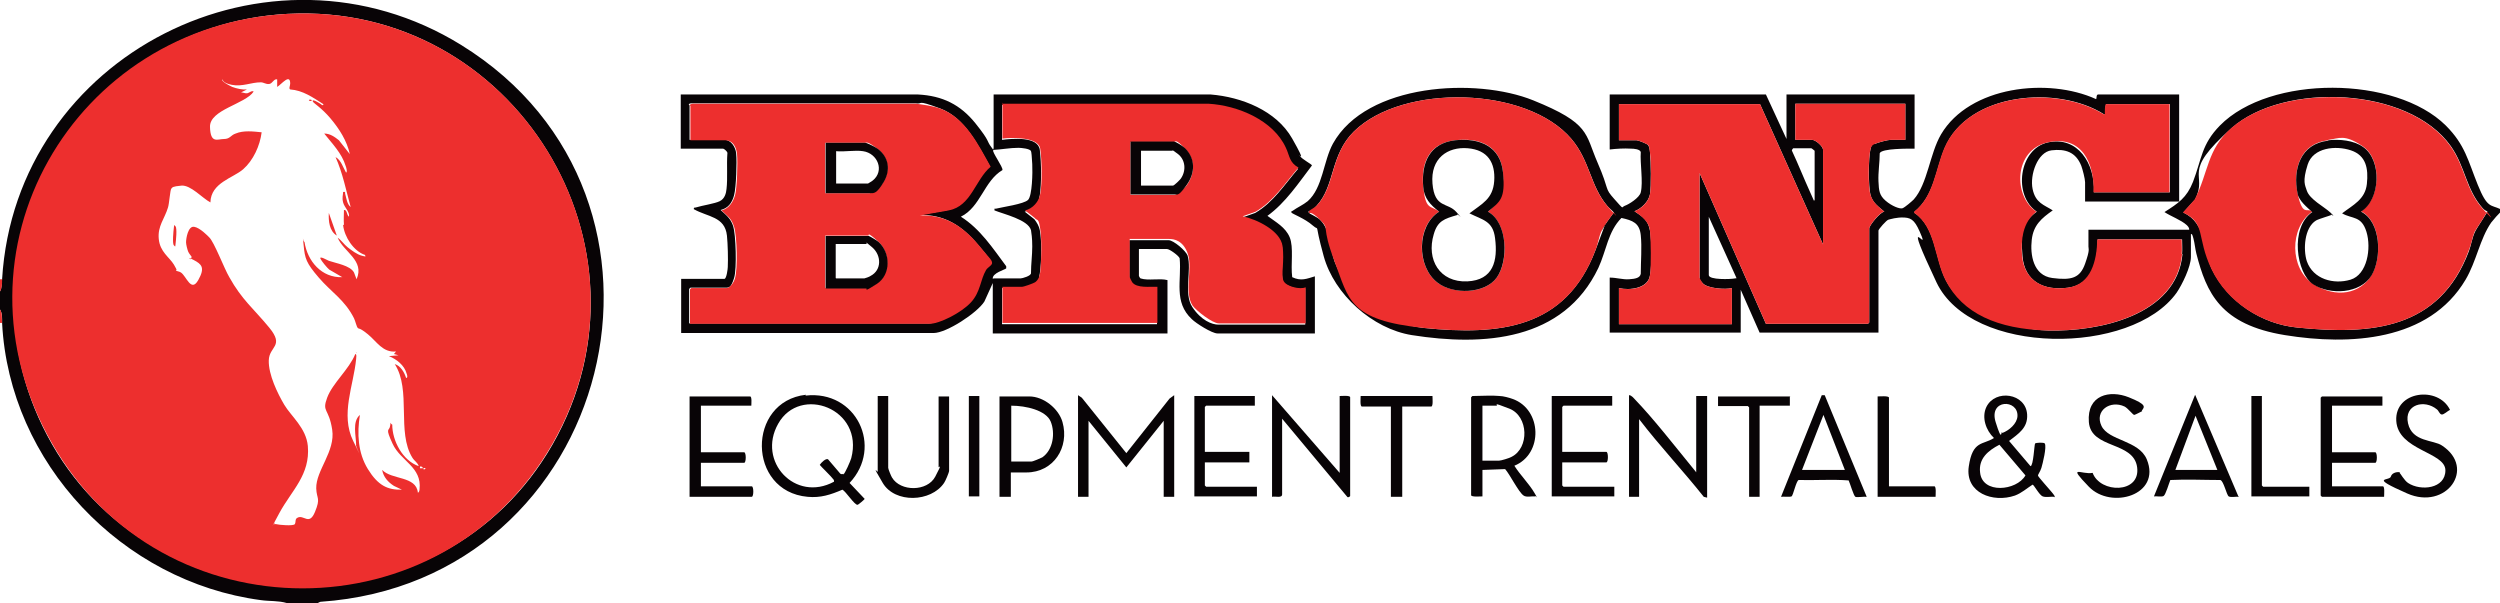 <?xml version="1.0" encoding="UTF-8"?>
<svg id="Layer_1" xmlns="http://www.w3.org/2000/svg" version="1.1" viewBox="0 0 595.3 143.6">
  <!-- Generator: Adobe Illustrator 29.0.0, SVG Export Plug-In . SVG Version: 2.1.0 Build 186)  -->
  <defs>
    <style>
      .st0 {
        fill: #ed2f2e;
      }

      .st1 {
        fill: #080406;
      }
    </style>
  </defs>
  <path class="st1" d="M595.6,50.3c-.8.8-1.7,1.8-2.4,2.7-2.7,3.9-3.5,9.2-6.1,13.6-8.7,14.7-27.6,15.7-43,13.2s-18.7-10.1-21.1-19.4c-.3-1.2-.4-2.5-.7-3.6s-.3-1-.6-1.1v5.5c0,2.3-2.1,6.6-3.4,8.5-10.7,15-48.9,15.1-57.2-2.5s-2.1-7.4-3.5-10.9-2.2-4.4-4.1-4.5-3.3.4-3.8.5-2.4,2.3-2.4,2.6v24.3h-28.3l-4.5-10.2v10.2h-31.2v-13.1c1.6,0,3.1.5,4.6.4s2.6-.3,2.8-1.3c0-3,.3-6.3,0-9.2s-1.9-3.5-4.6-4.1c-3.2,3.2-3.6,7.8-5.5,11.9-8.3,17.4-27.3,18.7-44.4,16-9.4-1.5-18.5-9.7-21-18.8s-.7-5.6-2.6-7.3-5-2.8-5.1-3.1c-.1-.4.2-.3.3-.4,1.1-.8,2.5-1.4,3.6-2.3,3.6-3.2,3.7-9.5,6-13.7,8-14.4,34.1-15.8,47.7-10.3s12.3,7.9,15.3,14.8,1.5,5.9,4,8.7,1.6,1.9,2.5,1.6,3.5-1.9,3.8-3.2c.6-2.5-.2-6.9,0-9.6-.2-.7-1.7-.8-2.3-.8-1.7-.1-3.4,0-5.1.2v-13.1h37.2l4.9,10.6v-10.6h30.5v12.9c-1.3,0-7.9-.1-8.3,1.1,0,2.2-.4,4.5-.3,6.7s.2,3.3,1.7,4.6,3.4,2,4,1.8,2.3-1.7,2.7-2.1c3.3-3.7,3.8-10.9,6.5-15.5,6.8-11.5,25.5-13.6,36.9-8.4.2,0,0-1.1.5-1.1h19.3v25.5h-22.4v-4.6c0-.8-.6-3.1-.9-3.9-1.3-3.3-3.8-4.1-7.1-3.7s-5.2,5.8-4.5,9.2,2.8,3.8,4.8,5.1c-2.7,1.9-4.6,3.5-5,7s.3,8.5,4.9,9.1,6.6,0,7.8-3.4.8-3.4.8-4.1v-4h24c0-.5-.3-.8-.6-1.1-1.3-1.2-3.8-2.1-5.3-3.1,3.3-2.1,5.3-3.4,6.8-7.2,2.1-5.5,2-8.9,6.4-13.4,11.9-12.1,41.8-11.9,53.8,0,4.6,4.6,5.3,8.4,7.6,14.1s3.1,4.7,5.4,5.8v.5ZM519.6,60.5c.1-1.1,0-2.4,0-3.5h-20.1c0,5-1.1,10.7-7,11.5s-10.4-1.5-10.9-7.5,0-8.1,3.4-10.6c-5.7-3.8-4.3-15,2.7-16.5s11.2,5,10.9,11.9h18.1v-21h-15.2c-.2.7-.1,1.5-.2,2.1s.1.4-.3.3c-11.1-7-32.3-5.2-37.9,8-2.2,5.2-2.5,11.4-7.2,15.2v.3c5.1,3.4,4.8,10.9,7.5,16.1,4,7.8,16.1,11.7,24.3,11.9,12,.3,30.6-3.5,32-18.2ZM311.7,50.7c.1.2,2.2,1.1,2.7,1.7,2.4,2.4,2.3,6.8,3.4,9.9,3.4,8.9,12,14.8,21.3,15.8,17.9,1.8,33.7.2,40.8-18.5s.8-3.2,1.4-4.5,2-3.2,3-4.5c-.5-.6-1.1-1-1.6-1.6-4-4.7-4.1-10.7-8.5-15.9-10.7-12.6-40.2-13.2-51.8-1.8-5.7,5.6-4.5,13-8.9,17.7s-1.2.8-1.7,1.2-.3.3-.1.5ZM592.2,50.3c0,0-.7-.3-1-.7-4-4.5-4.1-9.8-7.6-14.8-10.1-14.2-39.8-15.3-52.2-4.3s-5.5,10.6-8.7,17l-2.8,3.1c5.6,2.7,4.5,8.7,6.8,13.5,3.8,7.8,11.9,13.1,20.4,13.9,17.6,1.8,33.8.4,40.8-18.2.5-1.4.8-3.2,1.4-4.5s3.1-4.8,3-5ZM434.1,58.2l-15-33.4h-33.6v8.6h4.2c.4,0,2.4.8,2.7,1.1s.5,1.4.5,1.9c.2,2,.3,8,0,9.8s-2.1,3.5-3.7,4.1c2,1.3,3.3,2.2,3.7,4.7s.4,8.4,0,10.5c-.4,3.2-4.9,3.7-7.4,3.1v8.6h26.9v-8.6c-1.6.4-5.7.1-6.9-1.1s-.8-1.2-.8-1.3v-25l15.8,35.9h24.3s.3-.3.3-.3v-22.4c0-.7,2.6-3.9,3.6-4-1.4-1.2-2.8-2.1-3.3-4s-.5-8.9,0-10.9.5-1,1.2-1.3,2.9-.9,3.6-.9h3.5v-8.6h-26.2v8.6h4c.8,0,2.6,1.5,2.6,2.4v22.5ZM432.1,47.8v-11.9c0,0-.7-.6-.8-.6h-4.3c0,0-.4.4-.3.6,1.5,3.2,2.8,6.5,4.3,9.8s.6,1.6,1.2,2.1ZM406.9,51.4v14.1c0,1.2,5.3,1,6.2.8s.4.2.3-.3l-6.6-14.6Z"/>
  <path class="st1" d="M75.8,143.6h-7.5c-2-.6-4.1-.4-6.2-.7C29.1,138.5,2.2,110.3.5,76.9c0-1,.1-2.2-.5-3.2v-4.3c.5-.9.4-2,.5-2.9C3.7,13,64.1-17.5,109.8,10.7c59.2,36.6,36.5,127.8-33.5,132.6l-.5.2ZM68.5,3.3C17.7,6-13,61.4,12.4,105.8s93,45.9,119.2,0C158.4,58.8,122.3.5,68.5,3.3Z"/>
  <path class="st0" d="M.5,76.9h-.5v-3.2c.6.9.4,2.1.5,3.2Z"/>
  <path class="st0" d="M.5,66.5c0,1,0,2.1-.5,2.9v-2.9h.5Z"/>
  <path class="st1" d="M162.2,22.5h56.4c5.8.3,10.1,2.4,13.7,6.9s2.5,4,3.8,5.7,0,.4.5.3v-12.9h51.7c7.3.6,15.6,3.8,19.4,10.5s1.2,3.2,1.8,4.1,2.9,2,2.9,2.3c-3.2,4.2-6.3,8.9-10.6,12,2,1.5,4.3,2.7,5.3,5.1s.2,6.5.6,9.5c2.1,1,3.4.4,5.4-.2v13.6h-23.2c-1.3,0-5.1-2.4-6.1-3.4-4.4-4.1-2.4-9.2-2.9-14.5-.2-.6-2.4-2.2-3-2.2h-6.7v6.4c0,0,.2.5.4.6,1.9.6,4.5-.1,6.4.4v12.7h-41.6v-12l-2,4.4c-1.7,2.7-9,7.5-12.1,7.5h-60.1v-12.9h10.3c.5,0,.8-2.4.8-2.8.1-1.9,0-5.6-.2-7.5-.5-4.6-4.6-4.4-7.9-6.3,0-.5.2-.3.5-.4,1.6-.5,4.5-.9,5.7-1.5s1.5-1.9,1.6-2.9c.3-2.6,0-5.7.2-8.4.2-.4-.8-1.2-1-1.2h-10.1v-12.9ZM164.2,25.1v8.2h8.3c1.6,0,2.7,1.8,2.8,3.3.2,2,0,8-.5,9.9s-1.5,3.1-3.2,3.5c1.3,1.2,2.4,2,3,3.9s.9,10.1.2,12.3-1.1,2.3-2,2.3h-8.4s-.3.3-.3.3v8.2h57.1c2.4,0,8.2-3.3,9.8-5.1s2.2-5.3,3.6-7.7,1.8-1.1,1.4-1.9-2.6-3.4-3.2-4.1c-3.7-4.4-7.9-7.2-13.9-7l6.8-1.2c5.4-1,6.3-7.3,10-10.4-2.9-5.2-6-11.6-11.9-13.8s-3.8-.9-5.8-1.2h-53.2c-.3,0-.7,0-.8.3ZM238.6,24.7v8.6c2.4-.3,8.6-.9,9,2.4s.4,8,0,10.8-1.8,3.5-3.6,3.9l2.3,1.8c.6.8,1.1,1.6,1.3,2.6.5,2.8.4,7.5,0,10.3s-.4,1.8-1.2,2.4-2.7,1.1-3.2,1.1h-4.6v8.6h36.9v-8.6c-1.7,0-4.9.4-6-1.1s-.6-1.2-.6-1.2v-9.1h9.4c1.1,0,4.1,2.5,4.5,3.7,1,3.4-1,9,1.1,12.2s4.7,4.2,6.2,4.2h20.7v-8.6c-1.1.5-4.8-.5-5.3-1.6s0-6.2-.2-8.2c-.5-3.7-6.2-6.4-9.5-7.1l3.1-1.1c4.3-2.5,7-6.8,10.2-10.5-2.2-1.2-2.1-2.8-3-4.7-3-6.7-11.5-10.1-18.4-10.5h-49.2ZM236.6,66.3h6.4c.4,0,2.6-.6,2.5-1.3,0-2.1.3-4.2.3-6.3s-.2-3.2-.3-3.9c-.7-2.5-6.5-3.8-8.7-4.7,0-.6,0-.4.3-.4,1.6-.4,6.7-1.1,7.7-2.1s1.1-6.6,1-8.5-.2-2.9-.3-3.1c-.2-.6-2.3-.8-3-.8-2,0-4,.4-6,.5-.4.4,2.4,4.1,2.2,4.8-4.4,2.6-5.2,8.8-9.9,11.1,4.6,2.9,7.6,7.5,10.8,11.8,0,.1,0,.4,0,.5-.2.3-3.4,1.1-3.2,2.5Z"/>
  <path class="st1" d="M191.8,94.2c12.1-1.4,18.6,12.2,10.5,20.8l3.6,3.8c0,.1-1.5,1.4-1.7,1.4-.7.1-2.8-3.2-3.6-3.6-2.8,1.2-5.2,2-8.3,1.7-14.4-1.3-14.5-22.7-.4-24.3ZM200.8,113c.4-.2,1.7-3.2,1.9-3.9,3.1-11.8-12.2-17.5-17.4-8.2-5.1,9,4.1,18.8,13.3,13.8,0-.3,0-.4-.2-.6-.4-.6-3.1-3.2-3.2-3.4.3-.5,1.5-1.7,2-1.3l2.9,3.4c.2.1.5.2.7,0Z"/>
  <path class="st1" d="M489.3,118.3c-.9-.1-2.1.2-2.9-.1s-2.1-2.8-2.4-2.8c-1.4.9-2.6,2-4.2,2.6-5.2,1.8-11.9-.6-11-6.9s3.4-5.1,6-6.8c-1.9-1.8-3-4.9-1.8-7.4,2.1-4.3,9.4-3.3,9.7,1.8.2,3.2-2.1,4.6-4.3,6.3l5.1,6c.7,0,.9-5.2,1.1-5.4s2.1-.3,2.3,0c.5.8-.5,4.8-.8,5.8s-.9,1.6-.8,1.9,2.6,3.1,3.1,3.7,1.1,1.3.9,1.5ZM476.8,103.1c1.6-.6,3.5-2.2,3.6-4,.2-4.1-6.9-4.1-5.2,1.4s1.2,1.6,1.6,2.6ZM476.1,105.9c-2.7,1.4-5,3.3-4.6,6.6.5,5.2,8.7,4.4,10.8.7l-6.2-7.3Z"/>
  <polygon class="st1" points="279.6 94.1 279.6 118.3 277.1 118.3 277.1 100.2 268.2 111.3 259.2 100.2 259.2 118.3 256.7 118.3 256.7 94.1 257.6 94.7 268.2 107.9 278.5 94.9 279.6 94.1"/>
  <path class="st1" d="M404,94.3h2.5v24.2l-.8-.2c-5-6.3-10.5-12.1-15.4-18.5v18.5c.1,0-2.4,0-2.4,0v-24.2c.6,0,1.1.7,1.5,1.1,4.5,4.7,9.3,10.9,13.4,15.9s.7,1,1,1.5h.1v-18.3Z"/>
  <path class="st1" d="M319,112.6v-18.3c.5,0,2.5-.2,2.5.3v23.5c0,.1-.5.5-.7.2l-15.5-18.6v18c0,1-1.6.4-2.4.6v-24.2l16.1,18.5Z"/>
  <path class="st1" d="M357.1,94.3c.8,0,2.3.4,3.1.7,7,2.5,7.3,13.1.4,15.9,1.3,2.1,3.6,4.4,4.8,6.5s.3.4.2.8c-.8-.1-2.1.3-2.8-.2-1.2-.8-3.3-5.1-4.4-6.3l-5.4.2v6.3c-.5,0-2.7.2-2.7-.3v-23.3s.3-.3.3-.3c2.1,0,4.6-.2,6.6,0ZM352.9,109.7h4c.5,0,2.5-.6,3-.9,4.3-2.1,4.1-9.7-.5-11.5s-2.4-.7-3.1-.7h-3.3v13.1Z"/>
  <path class="st1" d="M567.3,94.3v2.3h-12v11.1h10.3c.5,0,.5,2.5,0,2.5h-10.3v5.6h12.1c.5,0,.3,2,.3,2.5h-14.8s-.3-.3-.3-.3v-23.3s.3-.3.3-.3h14.4Z"/>
  <path class="st1" d="M178.9,96.6h-12v11.1h10.3c.5,0,.5,2.5,0,2.5h-10.3v5.6h12.1c.5,0,.5,2.5,0,2.5h-14.8v-23.9h14.4c.5,0,.3,1.8.3,2.3Z"/>
  <path class="st1" d="M240.7,112.4v5.9h-2.7v-23.9h7.1c3.4,0,7,2.9,7.9,6.1,1.7,6-2.1,12-8.6,12h-3.7ZM240.7,109.9h4.9c.4,0,2.2-.8,2.6-1,2.6-1.8,3.1-5.8,2-8.5s-5.9-3.8-9.4-3.8v13.3Z"/>
  <path class="st1" d="M383.9,94.3v2.3h-11.6s-.3.3-.3.3v10.7h10.5c.5,0,.5,2.5,0,2.5h-10.5v5.5s.3.3.3.3h12.1v2.3h-14.9v-23.9h14.5Z"/>
  <path class="st1" d="M298.8,94.3v2.3h-11.6s-.3.3-.3.3v10.7h10.6v2.5h-10.6v5.5s.3.3.3.3h12.1v2.3h-14.9v-23.9h14.5Z"/>
  <path class="st1" d="M211.5,94.3v17.1c0,.3.7,2,.9,2.3,2,3.4,8.4,3.4,10.3-.2s.8-2,.8-2.3v-16.8h2.5v17.7c0,.4-.9,2.5-1.2,2.9-3.1,4.6-11.7,4.9-14.6,0s-1.2-2.4-1.2-2.7v-18h2.5Z"/>
  <path class="st1" d="M533.2,118.3c-.7-.1-2,.2-2.5-.1s-1.2-3.7-2-3.9c-3.9,0-8-.2-11.9,0-.3.7-1.1,3.5-1.6,3.8s-1.6,0-2.3.1l9.8-24.2,10.3,24.2ZM528,111.9l-5.2-12.9-4.8,12.9h10Z"/>
  <path class="st1" d="M434.5,94.1l10,24.2c-.6-.1-2.3.2-2.7,0s-1.3-3.3-1.6-3.9c-3.9-.3-7.9,0-11.9-.1-.6.2-1.3,3.7-1.7,3.9s-1.9,0-2.5.1l9.7-24.2h.6ZM439.3,111.9l-5.1-13.1-5.1,13.1h10.2Z"/>
  <path class="st1" d="M571.4,112.6c.1,0,1.1,1.8,2,2.4,3,2,8.9,1.4,8.9-3s-11.3-4.7-11.7-11.8,10-8.4,12.8-2.6c-.5.2-1.5,1.2-2,1.1s-.7-.9-1.1-1.2c-3-2.5-7.9-1.2-6.9,3.3s6.1,3.9,8.1,5.3c8.2,5.4,1,15.5-8.3,11.4s-4.2-2.9-3.9-4,1.9-1.2,2.2-1Z"/>
  <path class="st1" d="M510.1,97.9c0,0-1.7.9-1.9.9-.3,0-1.5-1.6-2.3-2-3.4-1.6-7.2,1-5.5,4.6s8.9,3.4,10.8,8c3.5,8.5-8.5,12-13.8,6.5s-1.8-2.8.9-3.3c1.8,4.9,11.4,5,10.6-1.3s-11-4.3-11.5-10.8,5-7.7,9.5-5.9,3.7,2.3,3.1,3.2Z"/>
  <path class="st1" d="M341.1,94.3c0,.5.2,2.5-.3,2.5h-6.9v21.5h-2.7v-21.5h-6.9c-.5,0-.3-2-.3-2.5h17.2Z"/>
  <path class="st1" d="M426.2,94.3v2.3h-7.2v21.7h-2.5v-21.3s-.3-.3-.3-.3h-7.1v-2.3h17.2Z"/>
  <path class="st1" d="M449.9,115.8h10.7c.5,0,.3,2,.3,2.5h-13.8v-23.9c.5,0,2.7-.2,2.7.3v21.1Z"/>
  <path class="st1" d="M538.6,94.3v21.3s.3.3.3.3h11v2.3h-13.8v-23.9h2.5Z"/>
  <rect class="st1" x="230.7" y="94.3" width="2.5" height="23.9"/>
  <path class="st0" d="M434.1,58.2v-22.5c0-.9-1.8-2.4-2.6-2.4h-4v-8.6h26.2v8.6h-3.5c-.7,0-2.9.6-3.6.9s-1,.5-1.2,1.3c-.5,2-.6,9,0,10.9s1.9,2.8,3.3,4c-1,0-3.6,3.3-3.6,4v22.4s-.3.3-.3.3h-24.3l-15.8-35.9v25c0,0,.6,1.1.8,1.3,1.2,1.2,5.3,1.5,6.9,1.1v8.6h-26.9v-8.6c2.5.6,7,.2,7.4-3.1.3-2.1.2-8.4,0-10.5s-1.8-3.4-3.7-4.7c1.7-.6,3.4-2.3,3.7-4.1s.3-7.8,0-9.8-.2-1.6-.5-1.9-2.3-1.1-2.7-1.1h-4.2v-8.6h33.6l15,33.4Z"/>
  <path class="st0" d="M592.2,50.3c.2.2-2.6,4.2-3,5-.5,1.3-.8,3.1-1.4,4.5-6.9,18.6-23.1,20-40.8,18.2-8.6-.9-16.7-6.1-20.4-13.9s-1.2-10.9-6.8-13.5l2.8-3.1c3.3-6.4,2.9-11.9,8.7-17,12.5-10.9,42.1-9.9,52.2,4.3,3.5,4.9,3.6,10.3,7.6,14.8s1,.6,1,.7ZM554.4,33.4c-6.6.7-8.5,6.8-7.3,12.6s2.3,3.3,3.5,4.4c-5.5,3.8-5.4,13.6.2,17.2s11.3,2.3,13.9-2.1c2.5-4.1,2.3-12.7-2.5-15.2,4.7-3,5-12.3.5-15.4s-5.7-1.9-8.3-1.6Z"/>
  <path class="st0" d="M311.7,50.7c-.1-.2,0-.3.1-.5.4-.4,1.2-.7,1.7-1.2,4.5-4.7,3.2-12.1,8.9-17.7,11.6-11.4,41.1-10.8,51.8,1.8,4.4,5.2,4.5,11.3,8.5,15.9s1.1,1,1.6,1.6c-.9,1.3-2.4,3.1-3,4.5s-.8,3.1-1.4,4.5c-7,18.7-22.9,20.3-40.8,18.5s-17.9-6.8-21.3-15.8-1-7.5-3.4-9.9-2.6-1.5-2.7-1.7ZM346.5,33.4c-6.2.7-8.2,5.4-7.6,11.1s1.7,4.3,3.8,5.9c-5.5,3.4-5.4,13.1-.4,16.9,3.7,2.8,11.2,2.8,14.1-1.2s2.6-13.1-2.1-15.7c2.9-2.3,3.9-5.5,3.6-9.3-.6-6.4-5.6-8.4-11.4-7.7Z"/>
  <path class="st0" d="M519.6,60.5c-1.4,14.7-20,18.5-32,18.2s-20.3-4.1-24.3-11.9c-2.7-5.2-2.4-12.7-7.5-16.1v-.3c4.7-3.7,5-10,7.2-15.2,5.7-13.2,26.8-14.9,37.9-8,.5,0,.3,0,.3-.3,0-.7,0-1.4.2-2.1h15.2v21h-18.1c.3-6.9-2.8-13.7-10.9-11.9s-8.3,12.8-2.7,16.5c-3.3,2.6-3.7,6.7-3.4,10.6.6,6,5.3,8.3,10.9,7.5s6.9-6.5,7-11.5h20.1c0,1.1.1,2.4,0,3.5Z"/>
  <path class="st0" d="M164.2,25.1c0-.2.5-.4.8-.4h53.2c2,.3,3.9.5,5.8,1.2,5.9,2.2,9,8.6,11.9,13.8-3.7,3.1-4.6,9.4-10,10.4l-6.8,1.2c6-.2,10.2,2.6,13.9,7s2.9,3.4,3.2,4.1-1,1.2-1.4,1.9c-1.4,2.4-1.3,5.2-3.6,7.7s-7.5,5.1-9.8,5.1h-57.1v-8.2s.3-.3.3-.3h8.4c.9,0,1.8-1.5,2-2.3.7-2.2.5-10.1-.2-12.3s-1.7-2.6-3-3.9c1.7-.4,2.7-1.9,3.2-3.5s.7-7.9.5-9.9-1.2-3.3-2.8-3.3h-8.3v-8.2ZM196.6,46h10.5c.9,0,2.8-1.8,3.2-2.6,1.7-2.8,1.3-5.9-1.3-7.9s-2.5-1.5-3.1-1.5h-9.4v12ZM196.6,68.6h9.6c.3,0,2.2-.8,2.5-1.1,3.4-2.2,3.3-7.4.4-10s-2.1-1.4-2.3-1.4h-10.3v12.4Z"/>
  <path class="st0" d="M238.6,24.7h49.2c6.9.4,15.4,3.9,18.4,10.5.9,1.9.8,3.5,3,4.7-3.2,3.7-5.9,8-10.2,10.5l-3.1,1.1c3.3.7,9,3.4,9.5,7.1s-.4,6.7.2,8.2,4.1,2.2,5.3,1.6v8.6h-20.7c-1.5,0-5.3-3-6.2-4.2-2.1-3.2,0-8.8-1.1-12.2s-3.4-3.7-4.5-3.7h-9.4v9.1c0,0,.5,1.1.6,1.2,1.1,1.5,4.3,1,6,1.1v8.6h-36.9v-8.6h4.6c.5,0,2.7-.8,3.2-1.1.8-.6,1.1-1.5,1.2-2.4.3-2.8.4-7.5,0-10.3s-.7-1.8-1.3-2.6l-2.3-1.8c1.8-.4,3.3-2.1,3.6-3.9.5-2.7.4-8,0-10.8s-6.7-2.7-9-2.4v-8.6ZM269.2,46.4h10.5c.7,0,2.4-1.7,2.9-2.3,2-2.8,2-6.2-.4-8.7s-2.2-1.6-2.7-1.6h-10.3v12.7Z"/>
  <path class="st1" d="M554.4,33.4c2.6-.3,6.1,0,8.3,1.6,4.5,3.1,4.2,12.5-.5,15.4,4.8,2.4,5,11.1,2.5,15.2-2.7,4.4-9.9,4.7-13.9,2.1s-5.6-13.5-.2-17.2c-1.2-1.1-3.2-2.7-3.5-4.4-1.2-5.8.7-11.9,7.3-12.6ZM555.1,51.2c-.1.1-2.9.9-3.6,1.3-2.8,1.7-3.1,6.9-2.2,9.7,1.5,4.3,6.4,5.6,10.4,4.4s5-7.5,3.8-11.4-3.4-3-5.8-4.4c2.6-2,5.5-3.3,5.9-7s-.2-6.8-3.8-8-9-.7-10.3,3.4-.6,4.9-.2,6.2c.7,2.1,4.1,3.8,5.6,5.2s.2.4.1.5Z"/>
  <path class="st1" d="M346.5,33.4c5.8-.6,10.8,1.4,11.4,7.7s-.7,6.9-3.6,9.3c4.8,2.6,4.9,11.8,2.1,15.7s-10.4,4.1-14.1,1.2c-5-3.8-5-13.5.4-16.9-2.1-1.6-3.6-3.2-3.8-5.9-.5-5.7,1.5-10.4,7.6-11.1ZM347,51.2c-3.1.9-4.7,1.4-5.6,4.6-1.8,6,1.4,11.5,8,11.2,6.2-.3,7.3-4.9,6.6-10.3-.5-4.1-2.9-4.3-6.1-5.9,3-2.3,5.6-3.4,5.9-7.7s-1.5-7.4-6.3-7.8-8.9,2.4-8.4,8.4,3.6,4.4,5.7,6.8.3.3.2.6Z"/>
  <path class="st1" d="M196.6,68.6v-12.4h10.3c.1,0,2,1.1,2.3,1.4,2.9,2.6,3,7.8-.4,10s-2.2,1.1-2.5,1.1h-9.6ZM199.1,66.3h6.7c.1,0,1.3-.4,1.5-.6,2.7-1.4,2.6-4.9.4-6.8s-1.2-.8-1.3-.8h-7.4v8.1Z"/>
  <path class="st1" d="M196.6,46v-12h9.4c.5,0,2.6,1.1,3.1,1.5,2.6,2,3,5.1,1.3,7.9s-2.3,2.6-3.2,2.6h-10.5ZM205.5,36c-1.9-.3-4.4.2-6.4,0v7.7h7.6c0,0,1-.6,1.1-.7,2.9-2.3,1.2-6.5-2.3-7Z"/>
  <path class="st1" d="M269.2,46.4v-12.7h10.3c.5,0,2.3,1.2,2.7,1.6,2.5,2.5,2.4,5.9.4,8.7s-2.2,2.3-2.9,2.3h-10.5ZM271.7,44.2h7.6c.3,0,1.7-1.4,1.9-1.7,1.3-1.9,1.1-4.5-.8-5.9s-1.1-.7-1.1-.7h-7.6v8.4Z"/>
  <path class="st0" d="M78.3,50.7l1.9,5.4c-1.8-1.1-2-3.5-1.9-5.4Z"/>
  <path class="st0" d="M41.8,53.9c.4.5.1,3.4,0,4.2s0,.7-.4.3-.1-3.4,0-4.2,0-.7.4-.3Z"/>
  <path class="st0" d="M74.2,23.8c.2,0-.1.4-.5.2s.1-.4.5-.2Z"/>
  <path class="st0" d="M68.5,3.3c53.8-2.8,89.9,55.4,63.1,102.3-26.2,46-92.9,46-119.2,0S17.7,6,68.5,3.3ZM81.9,53.5c-.1-1.1,0-2.4,0-3.5.8-.1.6,1.2,1.2,1.6.2-1.2-1.1-2.2-1.4-3.4s0-1.7,0-2.5c.7-.1.4.2.5.5.3,1,.4,2.4,1.3,3.1-1.1-4-1.9-8.1-3.6-11.9,1.3.7,1.8,2.5,2.5,3.7.4-.1,0-1.4-.1-1.6-.9-3-3.2-5.3-5.1-7.7,1.4,0,2.5.8,3.5,1.6l2.6,3.3c-.7-3.2-2.5-6-4.6-8.5s-4-3.6-4.2-4c-.4-.9,1.8.5,1.9.6s.6.5.6,0c-2.5-1.6-4.9-3.3-7.9-3.5-.4-.2,0-.9,0-1.4,0-2.5-2.1.2-3.1.8v-1.8c-.8-.2-1.1,1-1.9,1.1s-1.3-.4-2-.4c-2.3,0-4.4,1.1-6.9.6s-2.1-1.4-2.2-1.3c-.5.5,2.1,1.7,2.3,1.8,1.1.4,2.4.7,3.5.6l-1.4.7c.5,0,1,.3,1.5.2s1-.7,1.5-.4c-2,3-10.5,4.3-10.4,8.4s1.8,2.9,3.3,2.9,1.6-.9,2.8-1.3c1.9-.8,4.2-.5,6.2-.3-.4,3.2-2,6.7-4.4,8.8s-7.7,3.2-7.8,7.9c-1.9-1-4.7-4.2-6.9-4s-2.1.4-2.4.7-.5,3.6-.8,4.5c-.8,2.7-2.5,4.4-2.2,7.5s2.5,4.3,3.6,6.1.4,1.2.5,1.4.8.2,1.2.5c1.3.9,2.4,4.8,4.1,1.8s.8-3.8-1.1-4.8-.6-.1-.7-.1.3-.5.2-.7-.6-.7-.8-1.2-.5-1.7-.5-2.2c0-1,.5-3.9,1.9-3.7s3.3,2.2,3.6,2.5c1.2,1.1,3.6,7.5,4.8,9.5,3,5.4,5.8,7.5,9.5,12s0,4.4-.1,7.8,2.1,7.9,3.7,10.6,5.2,5.5,5.6,9.8c.6,6.9-3.9,10.6-6.8,16s-.9,1.7-1.1,2.3,0,.2.3.3c.7.2,4.2.5,4.5,0s0-1.2.6-1.5c1.5-.9,2.8,2,4.2-1.4s.4-3,.3-5.6c-.1-4.3,4.6-8.8,3.8-14s-2.5-4.1-1.2-7.6,5.2-6.7,6.7-10.4c.4,0,.2.9.2,1.2-.6,6.3-3.8,13.2-.7,19.5s.4.9.7,1c0-2.2-1-5.6.9-7.2-.7,4.4-.5,9,1.9,12.9s4.7,5,8.1,4.9l-1.9-.9c-1.4-.9-2.5-2.1-2.8-3.8,2.3,2.4,8.1,1.4,8.5,5.4.3,0,.4-.6.4-.8.6-5.3-4.5-6.7-6.4-10.8s-.8-2.9-.6-4.3,0-.4.5-.3c0,3.9,2.5,8.6,6.3,9.9-.2-.8-1-1.2-1.5-2-3.8-6.1-.2-16.1-4.2-22.3,1.4.4,2.3,2,2.7,3.3.5,0,.2-.9.1-1.1-.5-1.9-2.4-3.4-4.2-4.1l2.3-.2-1.1-.3.5-.6c-3.2.3-4.6-2.4-6.7-4.1s-2.1-1.2-2.4-1.5-.6-1.7-.9-2.3c-2.2-4.4-5.4-6.2-8.4-9.7s-3.3-4.5-3.6-7.7-.2-.8.2-.8c.7,4.6,4.1,8.6,9,8.4l-3.1-1.8c-.5-.4-1.9-2.1-2.1-2.6-.3-.8,1.7.4,2,.5,1.7.6,5.1,1.1,6,2.8l.6,1.6c2-4.5-3.1-6.5-4.5-9.9.9.6,1.5,1.6,2.4,2.3s2.2,1.7,3.4,2,.8.2.7-.2c-2.7-.9-4.9-4.3-5.2-7.1ZM100.7,111.5c0-.3-.4-.5-.7-.4v.4s.7,0,.7,0ZM101.3,111.5c-.3-.2-.6.1-.5.2.3.2.6-.1.5-.2Z"/>
  <path class="st0" d="M84.9,83.9c.1,0,.1.2,0,.2v-.2Z"/>
</svg>